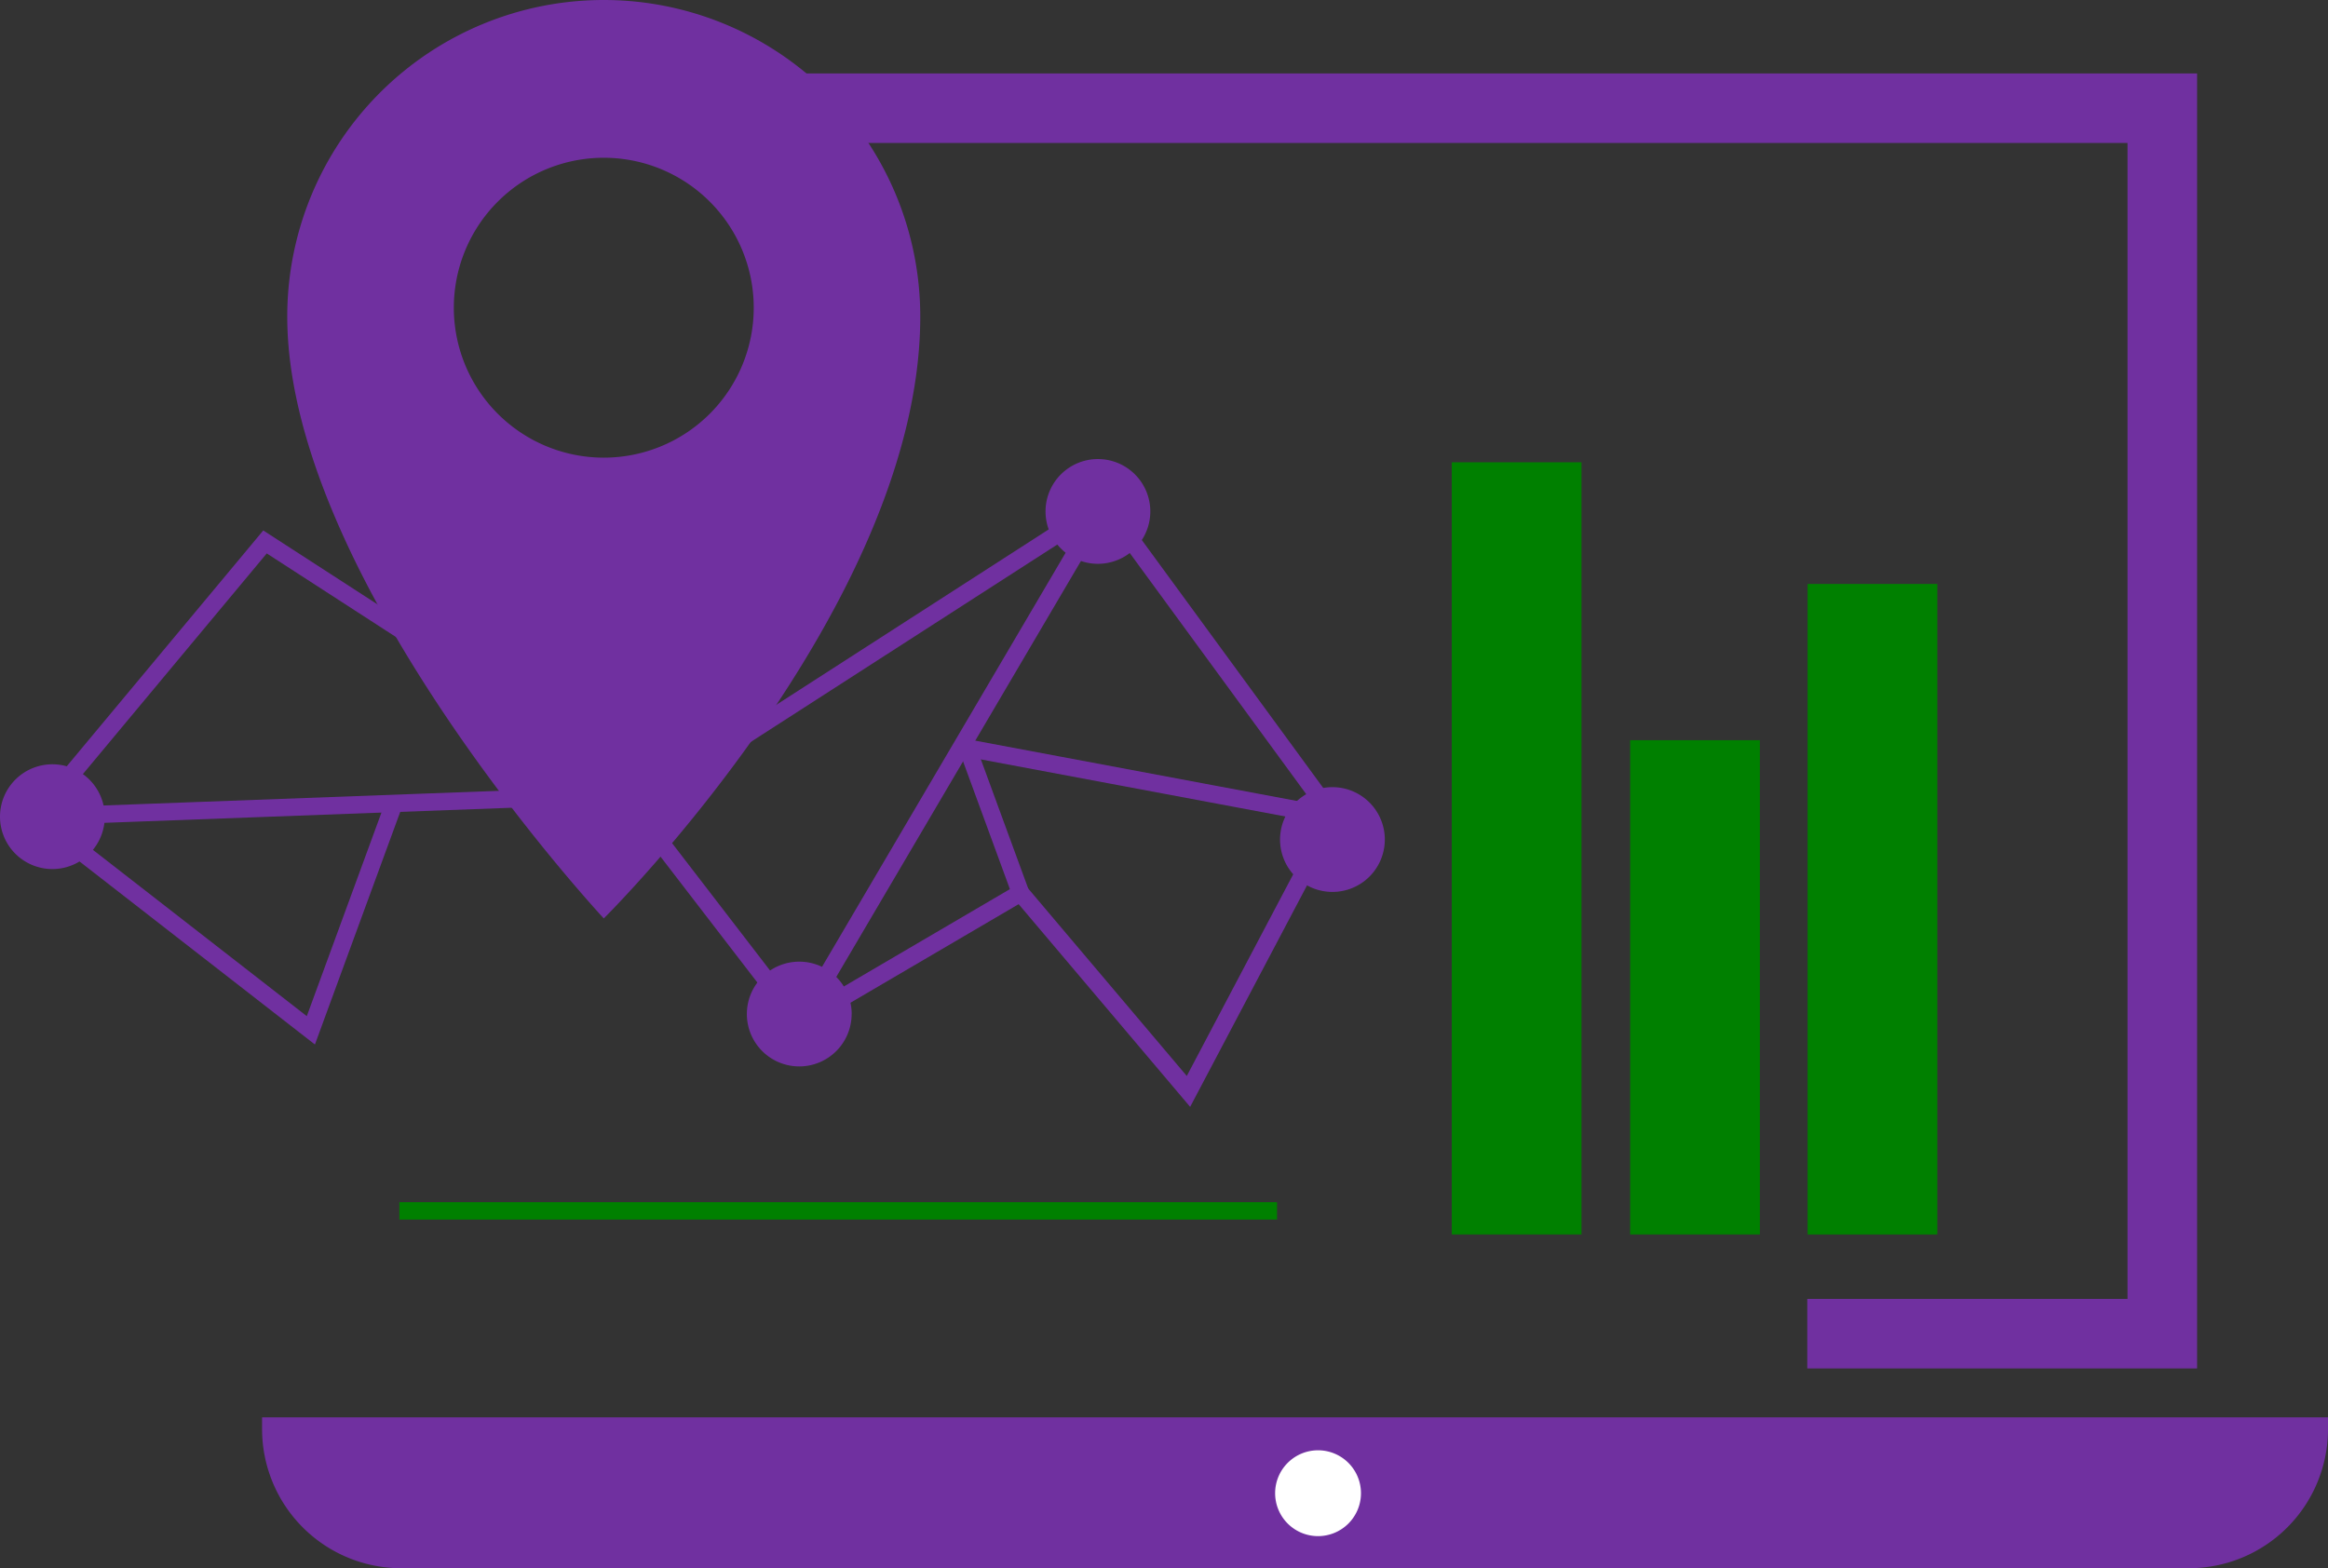 <?xml version="1.0" encoding="UTF-8"?>
<svg xmlns="http://www.w3.org/2000/svg" xmlns:xlink="http://www.w3.org/1999/xlink" id="Groupe_276" data-name="Groupe 276" width="133.855" height="90.177" viewBox="0 0 133.855 90.177">
  <rect x="0" y="0" width="133.855" height="90.177" fill="#333333" stroke="none"/>
  <defs>
    <clipPath id="clip-path">
      <rect id="Rectangle_148" data-name="Rectangle 148" width="133.855" height="90.177" fill="none"></rect>
    </clipPath>
  </defs>
  <path id="Tracé_575" data-name="Tracé 575" d="M112.31,78.014h20.414V7.546H47.833" transform="translate(-8.396 -1.324)" fill="none" stroke="#7030a0" stroke-miterlimit="10" stroke-width="4"></path>
  <g id="Groupe_275" data-name="Groupe 275" transform="translate(0 0)">
    <g id="Groupe_274" data-name="Groupe 274" clip-path="url(#clip-path)">
      <path id="Tracé_576" data-name="Tracé 576" d="M38.233,0a18.2,18.2,0,0,0-18.2,18.2c0,15.077,18.2,34.612,18.2,34.612S56.43,34.832,56.43,18.2A18.2,18.2,0,0,0,38.233,0m0,26.316a8.622,8.622,0,1,1,8.622-8.622,8.622,8.622,0,0,1-8.622,8.622" transform="translate(-3.517 0)" fill="#7030a0"></path>
      <path id="Tracé_577" data-name="Tracé 577" d="M78.938,35.028a3.012,3.012,0,1,1-3.012-3.012,3.012,3.012,0,0,1,3.012,3.012" transform="translate(-12.798 -5.619)" fill="#7030a0"></path>
      <path id="Tracé_578" data-name="Tracé 578" d="M95.292,57.913A3.012,3.012,0,1,1,92.28,54.9a3.012,3.012,0,0,1,3.012,3.012" transform="translate(-15.668 -9.636)" fill="#7030a0"></path>
      <path id="Tracé_579" data-name="Tracé 579" d="M6.024,56.317a3.012,3.012,0,1,1-3.012-3.012,3.012,3.012,0,0,1,3.012,3.012" transform="translate(0 -9.356)" fill="#7030a0"></path>
      <path id="Tracé_580" data-name="Tracé 580" d="M58.109,70.082A3.012,3.012,0,1,1,55.1,67.07a3.012,3.012,0,0,1,3.012,3.012" transform="translate(-9.142 -11.772)" fill="#7030a0"></path>
      <path id="Tracé_581" data-name="Tracé 581" d="M56.05,49.178l21.063,3.949L63.949,35.137,38.059,51.811,15.679,37.33,2.516,53.128l35.543-1.317" transform="translate(-0.442 -6.167)" fill="none" stroke="#7030a0" stroke-miterlimit="10" stroke-width="1"></path>
      <path id="Tracé_582" data-name="Tracé 582" d="M83.652,55.836l-8.337,15.8L65.661,60.224l-12.726,7.46L39.771,50.571" transform="translate(-6.981 -8.876)" fill="none" stroke="#7030a0" stroke-miterlimit="10" stroke-width="1"></path>
      <line id="Ligne_63" data-name="Ligne 63" x1="17.552" y2="29.839" transform="translate(45.955 28.969)" fill="none" stroke="#7030a0" stroke-miterlimit="10" stroke-width="1"></line>
      <line id="Ligne_64" data-name="Ligne 64" x1="2.971" y1="8.103" transform="translate(55.71 43.245)" fill="none" stroke="#7030a0" stroke-miterlimit="10" stroke-width="1"></line>
      <path id="Tracé_583" data-name="Tracé 583" d="M2.516,56.771l15.8,12.286,4.827-13.164" transform="translate(-0.442 -9.81)" fill="none" stroke="#7030a0" stroke-miterlimit="10" stroke-width="1"></path>
      <rect id="Rectangle_145" data-name="Rectangle 145" width="7.46" height="44.402" transform="translate(83.473 26.583)" fill="green"></rect>
      <rect id="Rectangle_146" data-name="Rectangle 146" width="7.46" height="28.422" transform="translate(93.73 42.563)" fill="green"></rect>
      <rect id="Rectangle_147" data-name="Rectangle 147" width="7.46" height="37.407" transform="translate(103.933 33.579)" fill="green"></rect>
      <line id="Ligne_65" data-name="Ligne 65" x2="50.463" transform="translate(22.964 69.629)" fill="none" stroke="green" stroke-miterlimit="10" stroke-width="1"></line>
      <path id="Tracé_584" data-name="Tracé 584" d="M129.067,107.528H26.278a8,8,0,0,1-8-8v-.674H137.064v.674a8,8,0,0,1-8,8" transform="translate(-3.209 -17.351)" fill="#7030a0"></path>
      <path id="Tracé_585" data-name="Tracé 585" d="M93.861,103.618a2.468,2.468,0,1,1-2.468-2.468,2.469,2.469,0,0,1,2.468,2.468" transform="translate(-15.608 -17.754)" fill="#fff"></path>
    </g>
  </g>
</svg>
